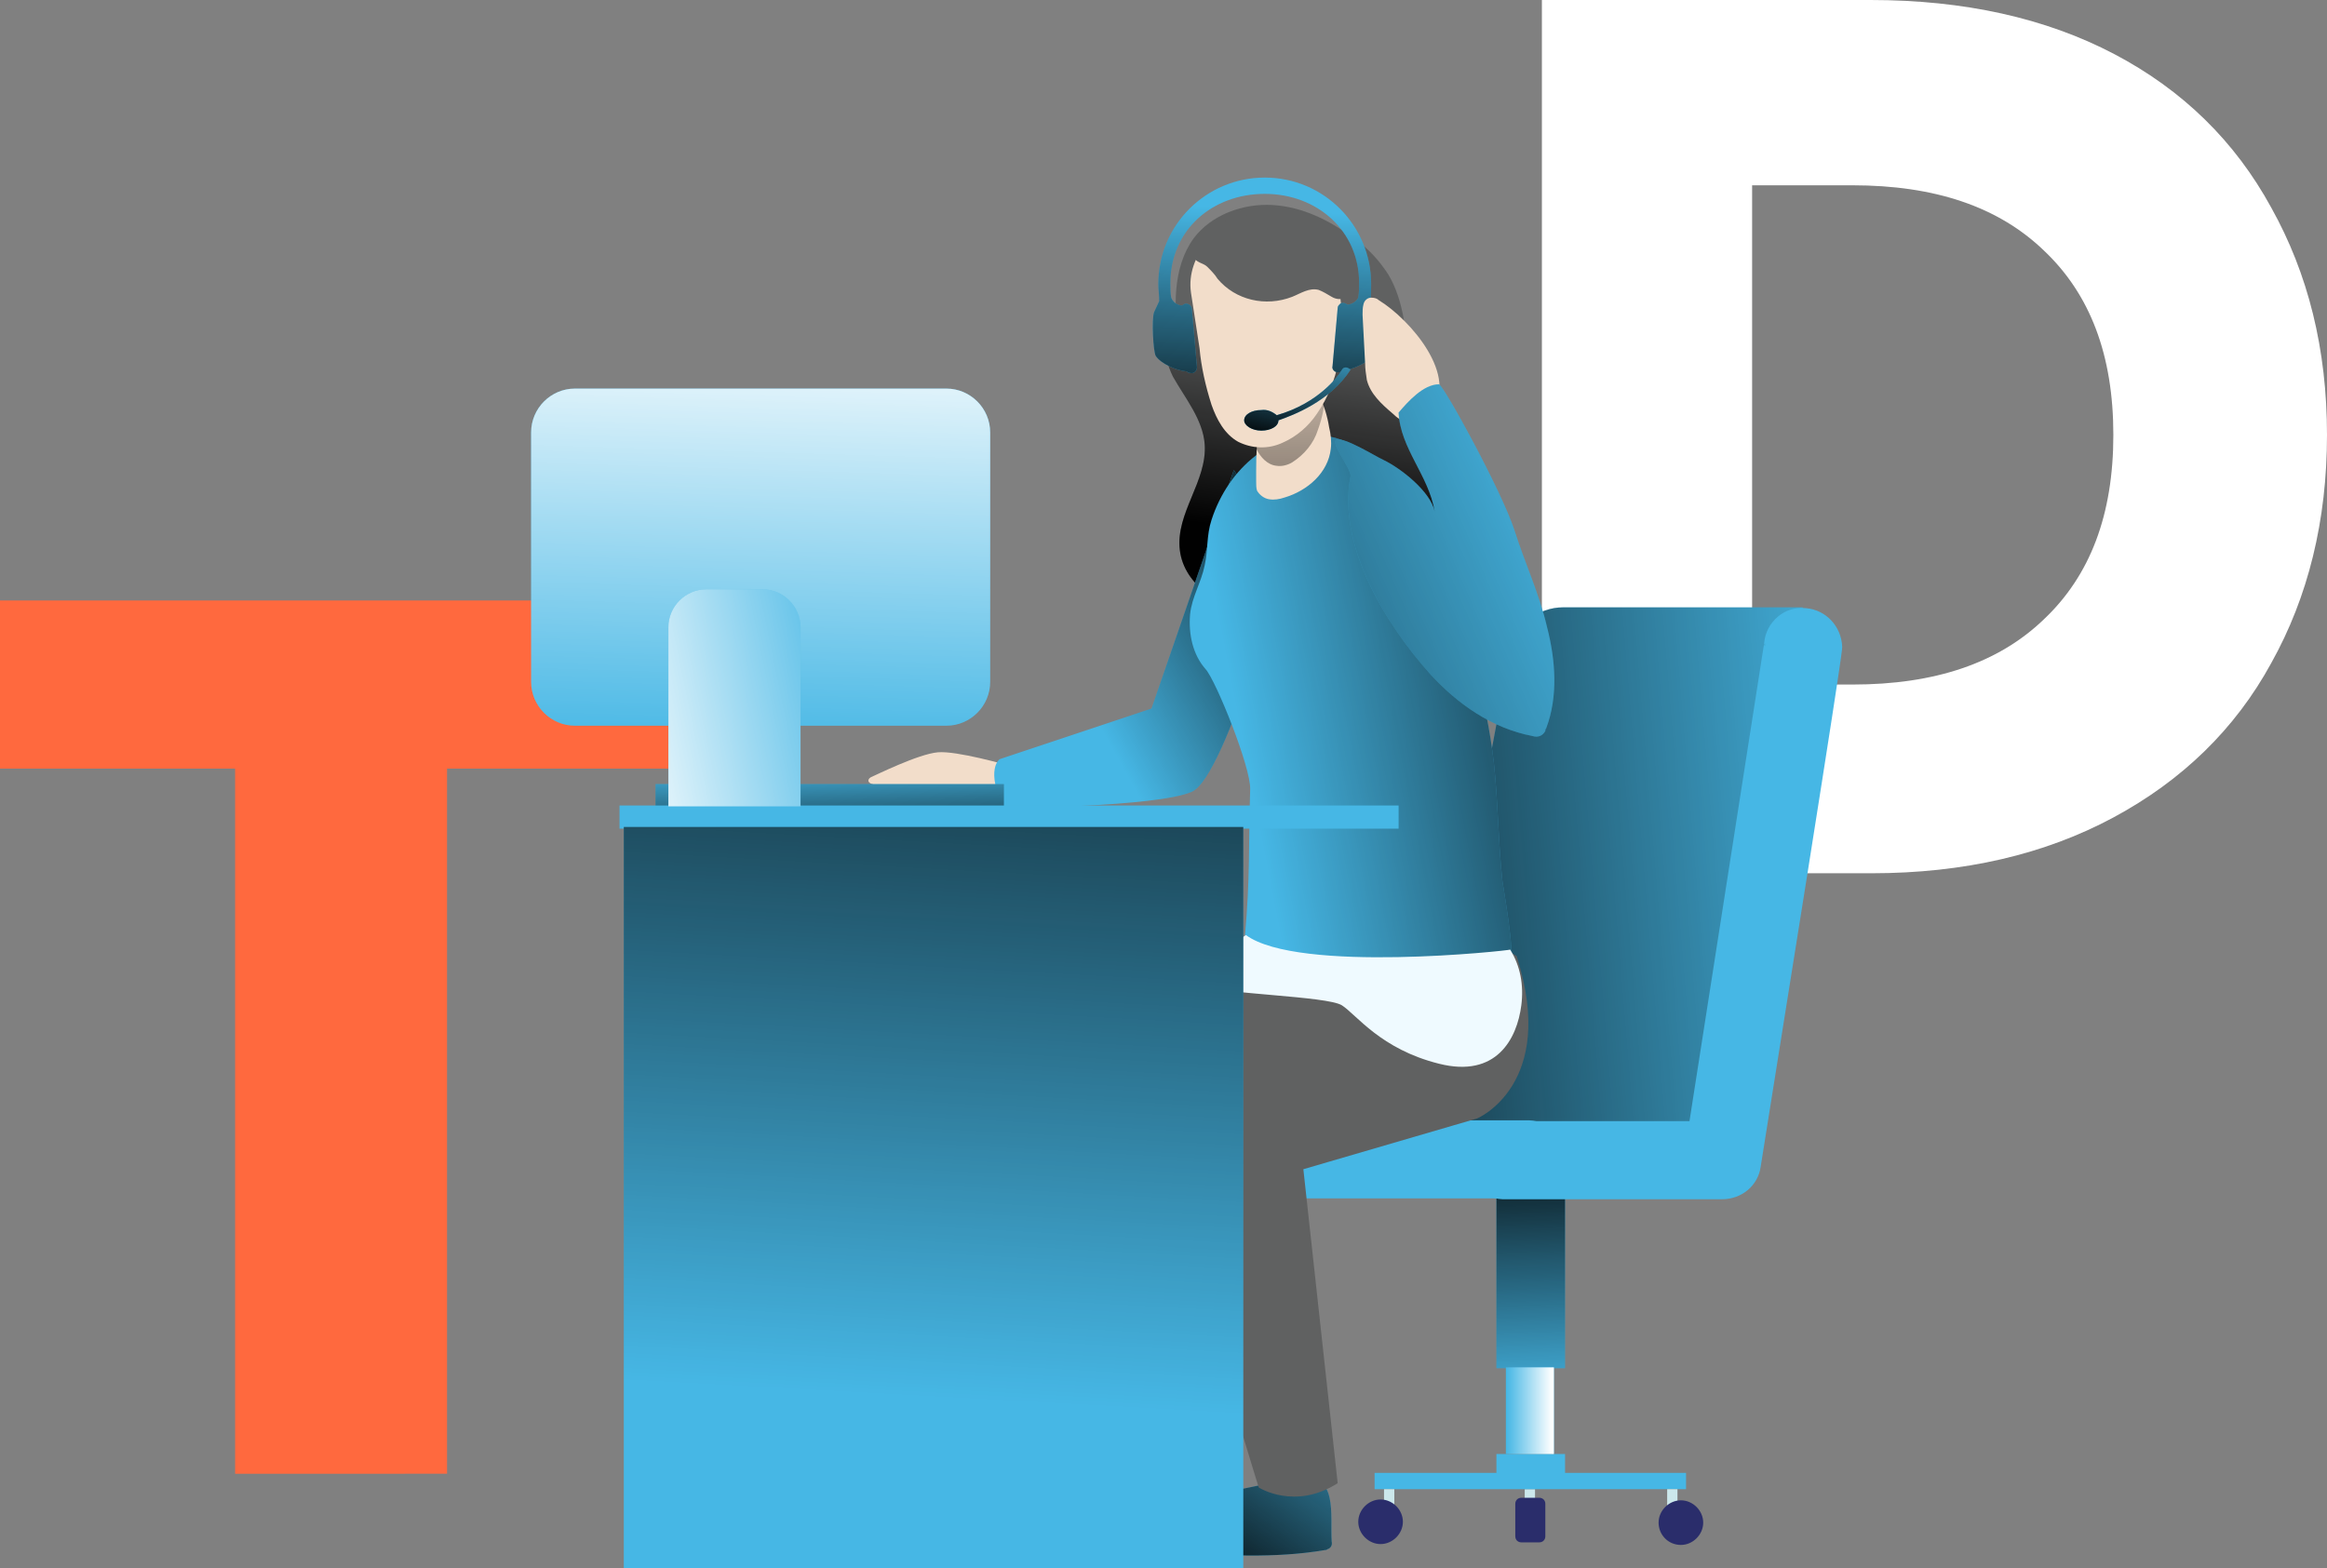 <svg xmlns="http://www.w3.org/2000/svg" xmlns:xlink="http://www.w3.org/1999/xlink" width="271.2" height="182.8"><rect width="100%" height="100%" fill="#808080" stroke="none"/><style><![CDATA[.X{fill:#46b7e5}.Y{fill:#f2ddca}.Z{fill:#606161}]]></style><path d="M79.8,70v19.6H52.1v82.2H27.4V89.6H0V70H79.8z" fill="#ff693e"/><path d="M271.2 50.7c0 10-2.2 18.9-6.5 26.6-4.2 7.7-10.4 13.7-18.4 18s-17.4 6.5-28.2 6.5h-38.4V0H218c10.9 0 20.4 2.1 28.4 6.3s14.1 10.2 18.3 17.9c4.3 7.7 6.5 16.5 6.5 26.5zm-55.3 29.1c9.6 0 17-2.5 22.3-7.6 5.4-5.1 8.1-12.2 8.1-21.5s-2.7-16.4-8.1-21.5c-5.3-5.1-12.7-7.6-22.3-7.6h-11.7v58.2h11.7z" fill="#fff"/><use xlink:href="#Q" class="X"/><linearGradient id="A" gradientUnits="userSpaceOnUse" x1="160.427" y1="159.284" x2="139.434" y2="188.405"><stop offset="0" stop-color="#010101" stop-opacity="0"/><stop offset=".95" stop-color="#010101"/></linearGradient><use xlink:href="#Q" fill="url(#A)"/><use xlink:href="#R" class="Z"/><linearGradient id="B" gradientUnits="userSpaceOnUse" x1="157.631" y1="37.927" x2="154.247" y2="64.174"><stop offset="0" stop-color="#010101" stop-opacity="0"/><stop offset=".95" stop-color="#010101"/></linearGradient><use xlink:href="#R" fill="url(#B)"/><path d="M178.9 173.6h-1.2v1.9h1.2v-1.9z" fill="#cce8ec"/><path d="M182.4,138.7h-8v20.8h8V138.7z" class="X"/><linearGradient id="C" gradientUnits="userSpaceOnUse" x1="178.956" y1="163.978" x2="177.601" y2="129.772"><stop offset="0" stop-color="#010101" stop-opacity="0"/><stop offset=".95" stop-color="#010101"/></linearGradient><path d="M182.4,138.7h-8v20.8h8V138.7z" fill="url(#C)"/><g class="X"><path d="M182.4 169.5h-8v3.9h8v-3.9z"/><path d="M181.1,159.4h-5.6v10.1h5.6V159.4z"/></g><linearGradient id="D" gradientUnits="userSpaceOnUse" x1="175.582" y1="164.499" x2="181.164" y2="164.499"><stop offset="0" stop-color="#fff" stop-opacity="0"/><stop offset=".95" stop-color="#fff"/></linearGradient><path d="M181.1,159.4h-5.6v10.1h5.6V159.4z" fill="url(#D)"/><path d="M196.5 171.7h-36.3v1.9h36.3v-1.9z" class="X"/><path d="M179.4 179.8h-2.1c-.4 0-.7-.3-.7-.7v-3.8c0-.4.3-.7.7-.7h2.1c.4 0 .7.3.7.7v3.8c0 .4-.3.7-.7.7z" fill="#2a2d6b"/><path d="M195.5 173.6h-1.2v2.6h1.2v-2.6zm-33 0h-1.2v2.6h1.2v-2.6z" fill="#cce8ec"/><path d="M195.9 180.1c1.4 0 2.6-1.2 2.6-2.6s-1.2-2.6-2.6-2.6-2.6 1.2-2.6 2.6 1.1 2.6 2.6 2.6zm-35-.1c1.4 0 2.6-1.2 2.6-2.6s-1.2-2.6-2.6-2.6-2.6 1.2-2.6 2.6 1.2 2.6 2.6 2.6z" fill="#2a2d6b"/><path d="M210.1 70.8h-27.9c-3 0-5.6 2.1-6.2 5.1l-11.3 60.3 32.5-2.7 12.9-62.7z" class="X"/><linearGradient id="E" gradientUnits="userSpaceOnUse" x1="220.028" y1="99.616" x2="130.965" y2="107.064"><stop offset="0" stop-color="#010101" stop-opacity="0"/><stop offset=".95" stop-color="#010101"/></linearGradient><path d="M210.1 70.8h-27.9c-3 0-5.6 2.1-6.2 5.1l-11.3 60.3 32.5-2.7 12.9-62.7z" fill="url(#E)"/><g class="X"><path d="M170.7 135.2c0-2.5 2-4.5 4.5-4.5h21.7l8.7-55.7c.2-2.5 2.4-4.4 4.9-4.1 2.3.2 4.1 2.1 4.2 4.5 0 .4 0 1.3-9.5 60.6-.3 2.2-2.2 3.8-4.5 3.8h-25.6c-2.4-.1-4.4-2.1-4.4-4.6zm35-59.9V75c-.1.1-.1.2 0 .3z"/><path d="M147.9 139.7h30.3c2.5-.1 4.5-2.2 4.4-4.7-.1-2.4-2-4.3-4.4-4.4h-30.3c-2.5-.1-4.6 1.9-4.7 4.4s1.9 4.6 4.4 4.7h.3z"/></g><g class="Z"><path d="M176.8 111.6l-41.5 16.2c-1.3 5 11.4 45.6 11.4 45.6s4.2 2.7 9.2-.5l-4-36.6 20.2-5.9c.1 0 9.4-4 4.7-18.8z"/><path d="M149.6 110.8s-28.8 13.6-28.5 14.3c.2.7 5.6 44.4 5.6 44.4s3.8 2.6 9.2 0l.8-36.8 34.8-5s3.4-5.2 5.3-16.2c-3.8-3-26.2-1.1-27.2-.7z"/></g><path d="M117.4 89.2s-5.9-1.7-8.1-1.5c-2.3.2-7.3 2.7-7.8 2.9-.4.2-1.1 1.3 3.5.9s6.4 3.1 9.8 2.3c3.4-.7 4.2-2.8 4.2-2.8" class="Y"/><use xlink:href="#S" class="X"/><linearGradient id="F" gradientUnits="userSpaceOnUse" x1="126.528" y1="81.72" x2="160.902" y2="62.588"><stop offset="0" stop-color="#010101" stop-opacity="0"/><stop offset=".95" stop-color="#010101"/></linearGradient><use xlink:href="#S" fill="url(#F)"/><use xlink:href="#T" class="X"/><linearGradient id="G" gradientUnits="userSpaceOnUse" x1="144.596" y1="85.422" x2="202.162" y2="74.248"><stop offset="0" stop-color="#010101" stop-opacity="0"/><stop offset=".95" stop-color="#010101"/></linearGradient><use xlink:href="#T" fill="url(#G)"/><path d="M145.2 109s-6.7 4.8-4.8 5.9c1.8 1 14.3 1.2 16 2.3s4.5 5.1 11.3 6.8c6.7 1.7 9.1-2.9 9.6-6.8.3-2.3-.1-4.6-1.3-6.5 0 .1-24.7 2.8-30.8-1.7z" fill="#effaff"/><path d="M117,91.4H76.4v2.7H117V91.4z" class="X"/><linearGradient id="H" gradientUnits="userSpaceOnUse" x1="96.563" y1="88.664" x2="96.94" y2="102.379"><stop offset="0" stop-color="#010101" stop-opacity="0"/><stop offset=".95" stop-color="#010101"/></linearGradient><path d="M117,91.4H76.4v2.7H117V91.4z" fill="url(#H)"/><g class="X"><path d="M162.9 93.9H72.2v2.7H163v-2.7z"/><path d="M144.9,96.4H72.7v86.4h72.2V96.4z"/></g><linearGradient id="I" gradientUnits="userSpaceOnUse" x1="107.481" y1="162.908" x2="113.917" y2="45.399"><stop offset="0" stop-color="#010101" stop-opacity="0"/><stop offset=".95" stop-color="#010101"/></linearGradient><path d="M144.9,96.4H72.7v86.4h72.2V96.4z" fill="url(#I)"/><use xlink:href="#U" class="X"/><linearGradient id="J" gradientUnits="userSpaceOnUse" x1="87.934" y1="87.752" x2="89.626" y2="32.895"><stop offset="0" stop-color="#fff" stop-opacity="0"/><stop offset=".95" stop-color="#fff"/></linearGradient><use xlink:href="#U" fill="url(#J)"/><path d="M82.3 68.7h6.6c2.4 0 4.4 2 4.4 4.4V94H77.9V73.1c0-2.4 2-4.4 4.4-4.4z" class="X"/><linearGradient id="K" gradientUnits="userSpaceOnUse" x1="100.906" y1="78.634" x2="68.779" y2="85.239"><stop offset="0" stop-color="#fff" stop-opacity="0"/><stop offset=".95" stop-color="#fff"/></linearGradient><path d="M82.3 68.7h6.6c2.4 0 4.4 2 4.4 4.4V94H77.9V73.1c0-2.4 2-4.4 4.4-4.4z" fill="url(#K)"/><path d="M146.4 56.2c0 .3 0 .7.1 1 .3.5.8.9 1.4 1s1.2 0 1.8-.2c2.7-.8 5.1-2.9 5.4-5.7.1-.8 0-1.7-.2-2.5-.2-1.3-.6-2.5-1.1-3.7-.5-1.1-1.2-2.3-2.4-2.5s-2.4.8-3.1 1.8c-2 3.1-1.9 7.3-1.9 10.8z" class="Y"/><linearGradient id="L" gradientUnits="userSpaceOnUse" x1="149.96" y1="34.974" x2="150.634" y2="88.818"><stop offset="0" stop-color="#010101" stop-opacity="0"/><stop offset=".95" stop-color="#010101"/></linearGradient><path d="M153.6 50.1c-.5 1.6-1.6 2.9-3 3.8-.5.3-1.2.5-1.8.4-1.1-.1-1.9-1-2.4-2-.3-.9-.5-1.9-.5-2.8-.1-1.7.2-3.5 1-5 .9-1.5 2.5-2.6 4.2-2.6 4.4.1 3.5 5.5 2.5 8.2z" fill="url(#L)"/><path d="M138.8 34.1l1 6.5c.2 2.2.7 4.4 1.4 6.6.6 1.7 1.5 3.4 3.1 4.3 1.6.8 3.5.9 5.2.1 1.6-.7 3-1.9 4-3.4 2.5-3.6 3.2-8.2 2.8-12.6-.2-2.6-.8-5.2-2.4-7.2-1.9-2.4-4.9-3.6-7.9-3.2-4.1.7-7.8 4.6-7.2 8.9z" class="Y"/><use xlink:href="#V" class="X"/><linearGradient id="M" gradientUnits="userSpaceOnUse" x1="148.23" y1="24.455" x2="146.538" y2="55.103"><stop offset="0" stop-color="#010101" stop-opacity="0"/><stop offset=".95" stop-color="#010101"/></linearGradient><use xlink:href="#V" fill="url(#M)"/><use xlink:href="#W" class="X"/><linearGradient id="N" gradientUnits="userSpaceOnUse" x1="152.635" y1="38.44" x2="149.842" y2="52.66"><stop offset="0" stop-color="#010101" stop-opacity="0"/><stop offset=".95" stop-color="#010101"/></linearGradient><use xlink:href="#W" fill="url(#N)"/><path d="M140.7 31.1c.4.4.9.9 1.2 1.4 2.1 2.5 5.6 3.3 8.7 2.1 1-.4 2-1.1 3.1-.8.5.2 1 .5 1.5.8s1.2.4 1.6 0c.3-.3.4-.7.4-1.1.1-1.5-.9-2.9-1.8-4.2-.7-1.1-1.6-2-2.6-2.8-.8-.5-1.8-1-2.8-1.2-2.6-.6-5.3-.3-7.7.7-.9.3-1.7.9-2.4 1.6-.4.4-1.1 1.6-.9 2.2.4.9 1.2.8 1.7 1.3z" class="Z"/><path d="M160.7 35c-.2-.2-.5-.3-.9-.3s-.8.3-.9.8c-.1.4-.1.8-.1 1.2l.3 5.7c0 .6.1 1.2.2 1.9.4 1.6 1.7 2.8 3 3.9.5.5 1.1.9 1.8 1.1 1 .1 2-.3 2.6-1.2 3.5-4.2-2.4-10.9-6-13.1z" class="Y"/><use xlink:href="#X" class="X"/><linearGradient id="O" gradientUnits="userSpaceOnUse" x1="185.25" y1="60.25" x2="102.707" y2="95.806"><stop offset="0" stop-color="#010101" stop-opacity="0"/><stop offset=".95" stop-color="#010101"/></linearGradient><use xlink:href="#X" fill="url(#O)"/><defs ><path id="Q" d="M155.2 179.7c.1.4-.1.8-.5.9-.1.1-.2.1-.3.1-5.9 1-11.9.6-17.8.3-.4-2.6 1.6-5 4-6.2 2.4-1.1 5.1-1.3 7.6-2 1-.3 2.1-.6 3.2-.7 4.6-.3 3.6 4.4 3.8 7.6z"/><path id="R" d="M137.4 40.3c-.6-4.3-.8-9 1.7-12.5 2.1-2.8 5.8-4.1 9.2-3.9 3.5.2 6.7 1.8 9.5 3.9 1.6 1.1 2.9 2.5 4 4.2 3.7 6.2.9 15.2 5.8 20.4 1.7 1.8 4.2 2.9 6 4.7 3.5 3.7 3.4 9.5-.2 13-1.5 1.5-3.5 2.4-5.6 2.6-2.7.2-5.3-.7-8-1.1-4.3-.6-8.6.3-12.9-.1s-8.9-3.1-9.4-7.4 3.2-8 2.9-12.3c-.2-2.9-2.3-5.4-3.7-7.9-1.3-2.6-1.6-6.4.8-8"/><path id="S" d="M143.8 54.8l-9.6 27.8-17.7 5.9s-1.7 1.2.5 5.7c0 0 17.8-.1 21.9-1.9s11.1-28 11.1-28"/><path id="T" d="M161.8 56.6c2.4 3.1 4.2 6.9 5.8 10.2 3.4 6.9 5.6 14.4 6.5 22.1.5 4.6.5 9.2 1 13.8.1.7 1.5 8.8.9 9.1 0 0-9.5 3.4-23.8 3.6-1.5 0-6.6.8-7.6-.8-.6-1 .5-4.4.5-5.6.6-6.7.4-10.2.6-17 .1-2.5-4-12.7-5.2-14-1.5-1.7-2-4.1-1.8-6.4.2-2 1.3-3.7 1.7-5.7.4-1.8.2-3.5.8-5.3 1.9-5.9 7.2-10.8 13.8-9.7 3.6.7 4.6 3 6.8 5.7z"/><path id="U" d="M67 45.3h43.3c2.8 0 5.1 2.3 5.1 5.1v29.1c0 2.8-2.3 5.1-5.1 5.1H67c-2.8 0-5.1-2.3-5.1-5.1V50.4c0-2.8 2.3-5.1 5.1-5.1z"/><path id="V" d="M160.3 36.5c-.1-.5-.3-.9-.6-1.4.1-.6.1-1.3.1-2 0-6.8-5.5-12.4-12.4-12.4-6.8 0-12.4 5.5-12.4 12.4 0 .7.1 1.3.1 2-.2.4-.4.9-.6 1.3-.3.8-.1 4.6.2 5.1.6.9 2.4 1.7 3.6 1.8.1.1.3.2.6.2s.6-.3.6-.7l-.6-6.8c0-.3-.3-.6-.7-.6-.1 0-.3.1-.4.2h-.2c-.5-.1-.9-.4-1.1-.9-.1-.5-.1-1.1-.1-1.7 0-6.2 4.9-10.4 11-10.4s11 4.3 11 10.4c0 .5 0 1.1-.1 1.7-.2.4-.6.7-1.1.8h-.2c-.2-.2-.7-.3-.9 0-.1.1-.2.2-.2.4l-.6 6.8c-.1.3.2.7.6.7.2 0 .4 0 .6-.2 1.1-.1 2.9-.9 3.6-1.8.3-.3.4-4.1.2-4.9z"/><path id="W" d="M157.4 43.1c-.7-.6-1 0-1 0-.4.7-2.7 3.9-7.6 5.3-.5-.4-1.1-.7-1.8-.6-1.1 0-2 .5-2 1.2 0 .6.9 1.2 2 1.2s2-.5 2-1.2c1.7-.6 6-2.2 8.4-5.9z"/><path id="X" d="M166.7 78.6c3.2 3.5 7.2 6.3 11.9 7.2.6.2 1.2 0 1.5-.6 0-.1 0-.2.1-.3 1.4-3.7 1.1-7.9.1-11.8-.9-3.9-2.6-7.5-3.8-11.3-1.5-4.6-8.3-17-8.8-17-1.8 0-3.6 2-4.7 3.3.2 4.2 3.5 7.3 4.2 11.5-.5-2.3-3.9-5-6-6-.9-.4-4.7-2.8-5.5-2.3-.6.4 1.8 3.4 1.7 4.2-1.6 8.1 4.2 17.4 9.3 23.1z"/></defs></svg>